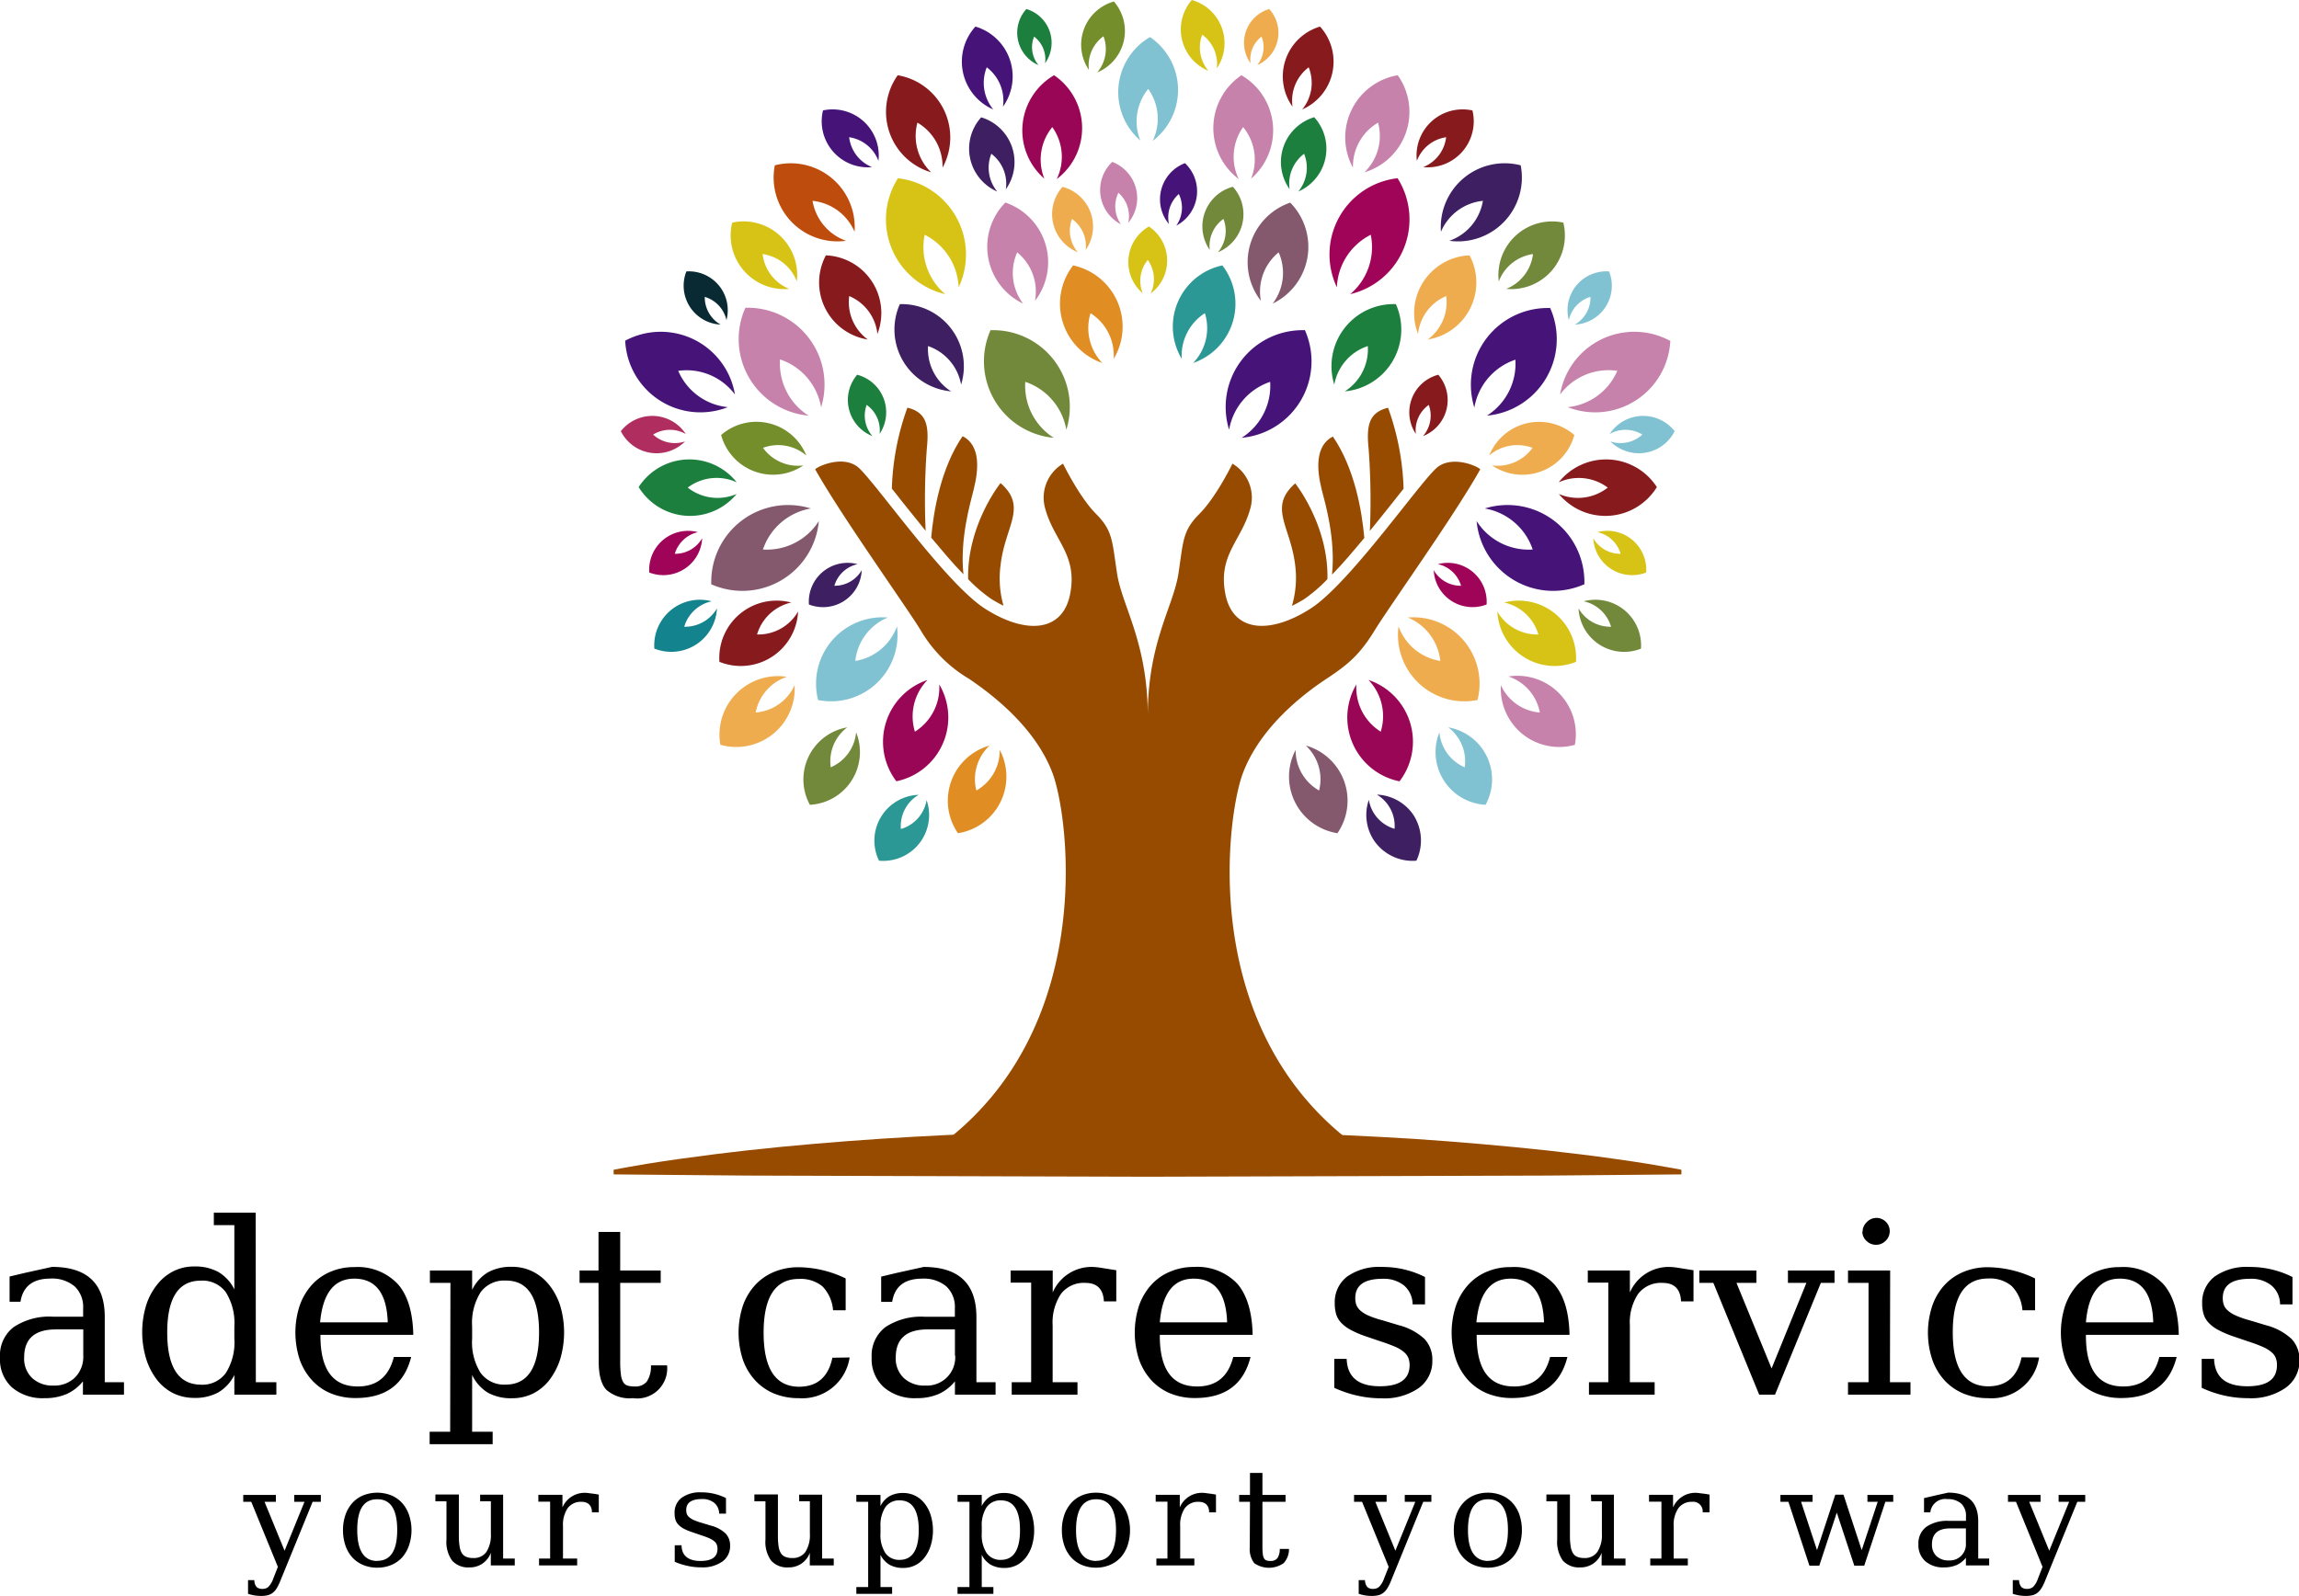 <svg xmlns="http://www.w3.org/2000/svg" viewBox="0 0 335.99 233.33"><defs><style>.cls-1{fill:#2b9895;}.cls-2{fill:#461378;}.cls-3{fill:#d7c316;}.cls-4{fill:#c682ab;}.cls-5{fill:#871a1d;}.cls-6{fill:#3e1f62;}.cls-7{fill:#1c7f3e;}.cls-8{fill:#748e2b;}.cls-9{fill:#990656;}.cls-10{fill:#80c2d2;}.cls-11{fill:#092a33;}.cls-12{fill:#af2e5f;}.cls-13{fill:#a00458;}.cls-14{fill:#13838e;}.cls-15{fill:#72893b;}.cls-16{fill:#e08d23;}.cls-17{fill:#be4c0d;}.cls-18{fill:#eeac4e;}.cls-19{fill:#84596d;}.cls-20{fill:#964b00;}</style></defs><g id="Layer_2" data-name="Layer 2"><g id="Layer_1-2" data-name="Layer 1"><path d="M15.31,192.53v9.53h2.81v1.82h-6v-1.95a6.43,6.43,0,0,1-2.39,1.86,8,8,0,0,1-3.22.6,6.9,6.9,0,0,1-4.78-1.59A5.53,5.53,0,0,1,0,198.44,5.2,5.2,0,0,1,2,194a9.41,9.41,0,0,1,5.74-1.52h4.41v-1.23a4.11,4.11,0,0,0-1.25-3.21,5.1,5.1,0,0,0-3.54-1.13q-3.82,0-4.37,3.39H1.4v-3.69l2.27-.54,1-.22,2.94-.65Q15.32,185.21,15.31,192.53Zm-3.14,5.64v-3.83h-4q-4.64,0-4.64,4.1a3.91,3.91,0,0,0,1.16,3,4.35,4.35,0,0,0,3.14,1.11A4.27,4.27,0,0,0,11,201.33,4.3,4.3,0,0,0,12.17,198.17Z"></path><path d="M37.39,202.06h3v1.82H34.25V201a6.09,6.09,0,0,1-2.33,2.54,7,7,0,0,1-3.55.81,6.9,6.9,0,0,1-3.08-.7,7,7,0,0,1-2.39-2,9.73,9.73,0,0,1-1.55-3.05,13.46,13.46,0,0,1,0-7.75,9.25,9.25,0,0,1,1.57-3,7.12,7.12,0,0,1,2.39-2,6.63,6.63,0,0,1,3.06-.71,7,7,0,0,1,3.55.81,6.09,6.09,0,0,1,2.33,2.54V179.1h-3v-1.82h6.12Zm-3.14-6.35V193.9a8.41,8.41,0,0,0-1.25-5,4.23,4.23,0,0,0-3.64-1.69q-4.92,0-4.92,7.58t4.92,7.63a4.23,4.23,0,0,0,3.64-1.7A8.36,8.36,0,0,0,34.25,195.71Z"></path><path d="M60.4,195.13H46.83v.13q0,7.43,5.46,7.42c2.79,0,4.54-1.44,5.27-4.31h2.53q-1.52,6-8.1,6a9.37,9.37,0,0,1-3.64-.68,7.71,7.71,0,0,1-2.77-1.94,8.79,8.79,0,0,1-1.78-3,12.7,12.7,0,0,1,0-7.9,8.91,8.91,0,0,1,1.76-3,7.67,7.67,0,0,1,2.72-1.93,8.71,8.71,0,0,1,3.5-.69,8.06,8.06,0,0,1,6.33,2.45C59.56,189.29,60.33,191.78,60.4,195.13Zm-3.73-1.82q-.21-6.39-4.89-6.39-4.41,0-5,6.39Z"></path><path d="M65.83,187.54h-3v-1.81H69v2.83A6.09,6.09,0,0,1,71.3,186a7,7,0,0,1,3.55-.81,6.71,6.71,0,0,1,3.05.71,7.19,7.19,0,0,1,2.41,2,9.44,9.44,0,0,1,1.57,3,13.69,13.69,0,0,1,0,7.75,10,10,0,0,1-1.56,3.05,7,7,0,0,1-2.39,2,6.87,6.87,0,0,1-3.08.7,7,7,0,0,1-3.55-.81A6.09,6.09,0,0,1,69,201v8.3h3v1.82H62.79v-1.82h3ZM69,193.9v1.81a8.36,8.36,0,0,0,1.25,5,4.25,4.25,0,0,0,3.64,1.7q4.89,0,4.89-7.63t-4.89-7.58a4.24,4.24,0,0,0-3.64,1.69A8.41,8.41,0,0,0,69,193.9Z"></path><path d="M87.47,187.54H84.7v-1.81h2.77v-5.64h3.17v5.64h5.92v1.81H90.64v11.55a13.37,13.37,0,0,0,.11,1.9,2.75,2.75,0,0,0,.34,1.07,1.08,1.08,0,0,0,.65.5,3.53,3.53,0,0,0,1,.12,2.12,2.12,0,0,0,1.79-.72,3.94,3.94,0,0,0,.6-2.36h2.36a4.39,4.39,0,0,1-5,4.79,5.13,5.13,0,0,1-3.87-1.22c-.75-.8-1.12-2.17-1.12-4.08Z"></path><path d="M124.17,198.44a7,7,0,0,1-7.45,5.95,9.27,9.27,0,0,1-3.6-.68,7.8,7.8,0,0,1-2.77-1.94,8.79,8.79,0,0,1-1.78-3,12.7,12.7,0,0,1,0-7.9,8.79,8.79,0,0,1,1.78-3,7.77,7.77,0,0,1,2.77-1.93,9.1,9.1,0,0,1,3.6-.69,16.07,16.07,0,0,1,6.87,1.64v4.65h-1.84a5.65,5.65,0,0,0-1.54-3.48,5,5,0,0,0-3.45-1.1q-5.16,0-5.16,7.86t5.16,7.9q4,0,4.89-4.24Z"></path><path d="M142.7,192.53v9.53h2.8v1.82h-5.94v-1.95a6.46,6.46,0,0,1-2.4,1.86,7.93,7.93,0,0,1-3.21.6,6.9,6.9,0,0,1-4.78-1.59,5.53,5.53,0,0,1-1.78-4.36,5.22,5.22,0,0,1,2-4.43,9.44,9.44,0,0,1,5.75-1.52h4.41v-1.23a4.11,4.11,0,0,0-1.25-3.21,5.1,5.1,0,0,0-3.54-1.13q-3.83,0-4.37,3.39h-1.61v-3.69l2.27-.54,1-.22,2.94-.65Q142.69,185.21,142.7,192.53Zm-3.14,5.64v-3.83h-4q-4.65,0-4.65,4.1a3.92,3.92,0,0,0,1.17,3,4.35,4.35,0,0,0,3.14,1.11,4.14,4.14,0,0,0,4.38-4.37Z"></path><path d="M163.14,185.69v4.55h-1.81q-.14-2.7-2.7-2.7a4.2,4.2,0,0,0-3.57,1.6,7.57,7.57,0,0,0-1.22,4.62v8.3h3.63v1.82h-9.61v-1.82h2.84V187.5h-3v-1.77h6.15v3.21a6.18,6.18,0,0,1,5.92-3.73,10,10,0,0,1,1.11.12Z"></path><path d="M183.07,195.13H169.5v.13q0,7.43,5.47,7.42,4.17,0,5.26-4.31h2.53q-1.5,6-8.1,6a9.37,9.37,0,0,1-3.64-.68,7.8,7.8,0,0,1-2.77-1.94,8.79,8.79,0,0,1-1.78-3,12.7,12.7,0,0,1,0-7.9,8.91,8.91,0,0,1,1.76-3A7.67,7.67,0,0,1,171,185.9a8.71,8.71,0,0,1,3.5-.69,8.06,8.06,0,0,1,6.33,2.45C182.23,189.29,183,191.78,183.07,195.13Zm-3.73-1.82c-.14-4.26-1.76-6.39-4.89-6.39q-4.41,0-4.95,6.39Z"></path><path d="M195,202.88v-4.23h1.81q.14,4,4.86,4,4.34,0,4.34-3.11a3,3,0,0,0-.17-1,2.23,2.23,0,0,0-.64-.87,4.87,4.87,0,0,0-1.29-.79,22.7,22.7,0,0,0-2.14-.79l-2.29-.78a13.92,13.92,0,0,1-2-.86,5.38,5.38,0,0,1-1.39-1,3.24,3.24,0,0,1-.79-1.25,5.39,5.39,0,0,1-.23-1.65,4.71,4.71,0,0,1,1.79-3.92,8.11,8.11,0,0,1,5.11-1.42,13.73,13.73,0,0,1,6.29,1.47v4h-1.81a3.66,3.66,0,0,0-1.23-2.74,4.72,4.72,0,0,0-3.15-1q-4,0-4,2.81a3,3,0,0,0,.15,1,2.18,2.18,0,0,0,.58.82,4.44,4.44,0,0,0,1.18.74,13,13,0,0,0,2,.68l2.5.75a8.66,8.66,0,0,1,3.71,2,4.4,4.4,0,0,1,1.14,3.13,4.82,4.82,0,0,1-2,4.05,8.85,8.85,0,0,1-5.47,1.49,15.79,15.79,0,0,1-3.45-.38A17,17,0,0,1,195,202.88Z"></path><path d="M229.38,195.13H215.81v.13q0,7.43,5.47,7.42,4.17,0,5.26-4.31h2.53q-1.5,6-8.1,6a9.41,9.41,0,0,1-3.64-.68,7.89,7.89,0,0,1-2.77-1.94,8.77,8.77,0,0,1-1.77-3,12.51,12.51,0,0,1,0-7.9,8.75,8.75,0,0,1,1.76-3,7.63,7.63,0,0,1,2.71-1.93,8.72,8.72,0,0,1,3.51-.69,8.05,8.05,0,0,1,6.32,2.45Q229.28,190.11,229.38,195.13Zm-3.73-1.82q-.19-6.39-4.88-6.39c-2.94,0-4.6,2.13-5,6.39Z"></path><path d="M247.5,185.69v4.55h-1.82q-.13-2.7-2.7-2.7a4.2,4.2,0,0,0-3.57,1.6,7.57,7.57,0,0,0-1.21,4.62v8.3h3.62v1.82h-9.6v-1.82h2.83V187.5h-3v-1.77h6.15v3.21a6.18,6.18,0,0,1,5.91-3.73,10,10,0,0,1,1.11.12Z"></path><path d="M257.1,203.88l-6.7-16.34h-2.05v-1.81h8.34v1.81h-2.91l5.13,12.51L264,187.54h-2.7v-1.81h6.81v1.81h-2l-6.7,16.34Z"></path><path d="M276.21,202.06h3v1.82h-9.13v-1.82h3V187.54h-3v-1.81h6.16Zm-4-22a1.9,1.9,0,0,1,.58-1.37,1.94,1.94,0,1,1,2.76,2.72,1.92,1.92,0,0,1-1.39.56,1.94,1.94,0,0,1-1.37-.56A1.86,1.86,0,0,1,272.17,180.09Z"></path><path d="M298,198.44a7,7,0,0,1-7.45,5.95,9.33,9.33,0,0,1-3.61-.68,7.89,7.89,0,0,1-2.77-1.94,8.77,8.77,0,0,1-1.77-3,12.51,12.51,0,0,1,0-7.9,8.77,8.77,0,0,1,1.77-3,7.86,7.86,0,0,1,2.77-1.93,9.15,9.15,0,0,1,3.61-.69,16.14,16.14,0,0,1,6.87,1.64v4.65h-1.85A5.65,5.65,0,0,0,294,188a4.91,4.91,0,0,0-3.45-1.1q-5.16,0-5.16,7.86t5.16,7.9q4,0,4.89-4.24Z"></path><path d="M318.42,195.13H304.85v.13q0,7.43,5.47,7.42,4.17,0,5.26-4.31h2.53q-1.5,6-8.1,6a9.41,9.41,0,0,1-3.64-.68,7.8,7.8,0,0,1-2.77-1.94,9,9,0,0,1-1.78-3,12.7,12.7,0,0,1,0-7.9,9.07,9.07,0,0,1,1.76-3,7.76,7.76,0,0,1,2.72-1.93,8.71,8.71,0,0,1,3.5-.69,8.06,8.06,0,0,1,6.33,2.45Q318.32,190.11,318.42,195.13Zm-3.73-1.82q-.19-6.39-4.89-6.39c-2.93,0-4.59,2.13-4.95,6.39Z"></path><path d="M321.77,202.88v-4.23h1.81q.14,4,4.85,4c2.9,0,4.34-1,4.34-3.11a2.8,2.8,0,0,0-.17-1,2.1,2.1,0,0,0-.63-.87,4.94,4.94,0,0,0-1.3-.79,22.38,22.38,0,0,0-2.13-.79l-2.29-.78a14.58,14.58,0,0,1-2-.86,5.32,5.32,0,0,1-1.38-1,3.13,3.13,0,0,1-.79-1.25,5.08,5.08,0,0,1-.24-1.65,4.72,4.72,0,0,1,1.8-3.92,8.09,8.09,0,0,1,5.11-1.42,13.76,13.76,0,0,1,6.29,1.47v4h-1.82a3.59,3.59,0,0,0-1.23-2.74,4.67,4.67,0,0,0-3.14-1q-4,0-4,2.81a3,3,0,0,0,.15,1,2,2,0,0,0,.58.82,4.28,4.28,0,0,0,1.18.74,13,13,0,0,0,1.95.68l2.49.75a8.6,8.6,0,0,1,3.71,2,4.41,4.41,0,0,1,1.15,3.13A4.82,4.82,0,0,1,334,202.9a8.85,8.85,0,0,1-5.47,1.49,15.66,15.66,0,0,1-3.45-.38A16.74,16.74,0,0,1,321.77,202.88Z"></path><path d="M39.93,230.79l.68-1.74-3.89-9.51H35.55v-1h4.77v1H38.66l2.93,7.15,2.91-7.15H43v-1h3.89v1H45.69l-4.77,11.68a7.68,7.68,0,0,1-.5,1,2.58,2.58,0,0,1-.58.64,2,2,0,0,1-.72.34,3.85,3.85,0,0,1-.95.1,5.94,5.94,0,0,1-1.92-.31v-2h.92a1.56,1.56,0,0,0,.33,1,1.16,1.16,0,0,0,.86.28,1.24,1.24,0,0,0,.87-.3A3.22,3.22,0,0,0,39.93,230.79Z"></path><path d="M55.14,229.17a5.22,5.22,0,0,1-2.06-.39,4.48,4.48,0,0,1-1.59-1.11,5,5,0,0,1-1-1.72,6.8,6.8,0,0,1-.36-2.27,6.66,6.66,0,0,1,.36-2.24,5.15,5.15,0,0,1,1-1.72,4.38,4.38,0,0,1,1.59-1.12,5.58,5.58,0,0,1,4.1,0,4.38,4.38,0,0,1,1.59,1.12,5,5,0,0,1,1,1.72,7,7,0,0,1,0,4.49,5.19,5.19,0,0,1-1,1.74,4.48,4.48,0,0,1-1.59,1.11A5.22,5.22,0,0,1,55.14,229.17Zm0-1q2.91,0,2.91-4.51t-2.91-4.49c-2,0-2.93,1.5-2.93,4.49S53.18,228.19,55.14,228.19Z"></path><path d="M70.17,218.5h3.36v9.34h1.7v1h-3.5V227a3.23,3.23,0,0,1-3.12,2.13,3.13,3.13,0,0,1-2.54-1,4.7,4.7,0,0,1-.82-3.09v-5.57H63.63v-1h3.43v6a10.06,10.06,0,0,0,.11,1.61,2.71,2.71,0,0,0,.35,1,1.36,1.36,0,0,0,.66.52,2.63,2.63,0,0,0,1,.16,2.21,2.21,0,0,0,1.91-.9,4.57,4.57,0,0,0,.65-2.67v-4.73H70.17Z"></path><path d="M87.51,218.49v2.59h-1c0-1-.56-1.54-1.54-1.54a2.4,2.4,0,0,0-2,.92,4.31,4.31,0,0,0-.69,2.63v4.75h2.07v1H78.78v-1H80.4v-8.32H78.68v-1H82.2v1.84a3.53,3.53,0,0,1,3.38-2.13,4.91,4.91,0,0,1,.63.07C86.53,218.33,87,218.39,87.51,218.49Z"></path><path d="M98.61,228.31v-2.42h1c0,1.53,1,2.3,2.77,2.3,1.65,0,2.48-.59,2.48-1.77a1.61,1.61,0,0,0-.1-.6,1.18,1.18,0,0,0-.36-.5,3.18,3.18,0,0,0-.74-.45c-.32-.14-.73-.29-1.22-.45l-1.31-.45a8.33,8.33,0,0,1-1.16-.48,3.28,3.28,0,0,1-.79-.57,1.86,1.86,0,0,1-.45-.71,3,3,0,0,1-.14-1,2.69,2.69,0,0,1,1-2.24,4.59,4.59,0,0,1,2.92-.81,7.84,7.84,0,0,1,3.59.84v2.27h-1a2.06,2.06,0,0,0-.71-1.57,2.7,2.7,0,0,0-1.79-.56c-1.54,0-2.31.53-2.31,1.6a1.72,1.72,0,0,0,.09.58,1.16,1.16,0,0,0,.33.46,2.58,2.58,0,0,0,.67.42,8.17,8.17,0,0,0,1.12.4l1.42.43a4.81,4.81,0,0,1,2.12,1.14,2.48,2.48,0,0,1,.66,1.78,2.75,2.75,0,0,1-1.12,2.32,5,5,0,0,1-3.12.85,8.5,8.5,0,0,1-2-.22A9.62,9.62,0,0,1,98.61,228.31Z"></path><path d="M116.79,218.5h3.36v9.34h1.7v1h-3.5V227a3.23,3.23,0,0,1-3.12,2.13,3.13,3.13,0,0,1-2.54-1,4.7,4.7,0,0,1-.82-3.09v-5.57h-1.62v-1h3.44v6a10.21,10.21,0,0,0,.1,1.61,2.71,2.71,0,0,0,.35,1,1.36,1.36,0,0,0,.66.52,2.63,2.63,0,0,0,1,.16,2.21,2.21,0,0,0,1.91-.9,4.57,4.57,0,0,0,.65-2.67v-4.73h-1.56Z"></path><path d="M126.88,219.54h-1.73v-1h3.53v1.63a3.46,3.46,0,0,1,1.33-1.46,4.09,4.09,0,0,1,2-.46,4,4,0,0,1,1.74.4,4,4,0,0,1,1.37,1.13,5.11,5.11,0,0,1,.9,1.72,7.63,7.63,0,0,1,0,4.44,5.5,5.5,0,0,1-.89,1.74,4,4,0,0,1-1.36,1.13,3.86,3.86,0,0,1-1.76.4,4,4,0,0,1-2-.46,3.46,3.46,0,0,1-1.33-1.46V232h1.7v1h-5.23v-1h1.73Zm1.8,3.63v1a4.84,4.84,0,0,0,.71,2.86,2.44,2.44,0,0,0,2.08,1c1.86,0,2.8-1.46,2.8-4.36s-.94-4.34-2.8-4.34a2.44,2.44,0,0,0-2.08,1A4.84,4.84,0,0,0,128.68,223.17Z"></path><path d="M141.68,219.54h-1.74v-1h3.54v1.63a3.46,3.46,0,0,1,1.33-1.46,4.09,4.09,0,0,1,2-.46,4,4,0,0,1,1.74.4,4,4,0,0,1,1.37,1.13,5.11,5.11,0,0,1,.9,1.72,7.86,7.86,0,0,1,0,4.44,5.5,5.5,0,0,1-.89,1.74,4,4,0,0,1-1.36,1.13,3.86,3.86,0,0,1-1.76.4,4,4,0,0,1-2-.46,3.46,3.46,0,0,1-1.33-1.46V232h1.7v1h-5.24v-1h1.74Zm1.8,3.63v1a4.84,4.84,0,0,0,.71,2.86,2.44,2.44,0,0,0,2.08,1c1.86,0,2.8-1.46,2.8-4.36s-.94-4.34-2.8-4.34a2.44,2.44,0,0,0-2.08,1A4.84,4.84,0,0,0,143.48,223.17Z"></path><path d="M160.19,229.17a5.29,5.29,0,0,1-2.06-.39,4.44,4.44,0,0,1-1.58-1.11,5.07,5.07,0,0,1-1-1.72,6.8,6.8,0,0,1-.36-2.27,6.66,6.66,0,0,1,.36-2.24,5.17,5.17,0,0,1,1-1.72,4.34,4.34,0,0,1,1.58-1.12,5.29,5.29,0,0,1,2.06-.39,5.15,5.15,0,0,1,2,.39,4.5,4.5,0,0,1,1.6,1.12,5,5,0,0,1,1,1.72,7.18,7.18,0,0,1,0,4.49,5.19,5.19,0,0,1-1,1.74,4.6,4.6,0,0,1-1.6,1.11A5.15,5.15,0,0,1,160.19,229.17Zm0-1q2.91,0,2.91-4.51t-2.91-4.49q-2.92,0-2.93,4.49T160.19,228.19Z"></path><path d="M177.71,218.49v2.59h-1c0-1-.56-1.54-1.54-1.54a2.4,2.4,0,0,0-2,.92,4.31,4.31,0,0,0-.69,2.63v4.75h2.07v1H169v-1h1.62v-8.32h-1.72v-1h3.52v1.84a3.51,3.51,0,0,1,3.37-2.13,4.83,4.83,0,0,1,.64.07C176.73,218.33,177.16,218.39,177.71,218.49Z"></path><path d="M182.68,219.54H181.1v-1h1.58v-3.22h1.82v3.22h3.38v1H184.5v6.6a7.76,7.76,0,0,0,.06,1.09,1.62,1.62,0,0,0,.19.61.64.64,0,0,0,.37.28,1.93,1.93,0,0,0,.57.07,1.22,1.22,0,0,0,1-.41,2.36,2.36,0,0,0,.34-1.35h1.35a3,3,0,0,1-.78,2.08,3.76,3.76,0,0,1-4.3,0,3.41,3.41,0,0,1-.65-2.34Z"></path><path d="M202.26,230.79l.69-1.74-3.89-9.51h-1.17v-1h4.76v1H201l2.93,7.15,2.91-7.15h-1.54v-1h3.89v1H208l-4.76,11.68a6.58,6.58,0,0,1-.51,1,2.4,2.4,0,0,1-.58.64,1.84,1.84,0,0,1-.72.34,3.79,3.79,0,0,1-.95.1,5.88,5.88,0,0,1-1.91-.31v-2h.92a1.56,1.56,0,0,0,.33,1,1.14,1.14,0,0,0,.86.28,1.28,1.28,0,0,0,.87-.3A3.1,3.1,0,0,0,202.26,230.79Z"></path><path d="M217.47,229.17a5.29,5.29,0,0,1-2.06-.39,4.44,4.44,0,0,1-1.58-1.11,4.91,4.91,0,0,1-1-1.72,6.8,6.8,0,0,1-.36-2.27,6.66,6.66,0,0,1,.36-2.24,5,5,0,0,1,1-1.72,4.34,4.34,0,0,1,1.58-1.12,5.29,5.29,0,0,1,2.06-.39,5.22,5.22,0,0,1,2,.39,4.38,4.38,0,0,1,1.59,1.12,4.87,4.87,0,0,1,1,1.72,7.18,7.18,0,0,1,0,4.49,5.05,5.05,0,0,1-1,1.74,4.48,4.48,0,0,1-1.59,1.11A5.22,5.22,0,0,1,217.47,229.17Zm0-1q2.91,0,2.91-4.51t-2.91-4.49q-2.92,0-2.93,4.49T217.47,228.19Z"></path><path d="M232.51,218.5h3.36v9.34h1.69v1h-3.49V227a3.24,3.24,0,0,1-3.13,2.13,3.15,3.15,0,0,1-2.54-1,4.76,4.76,0,0,1-.82-3.09v-5.57H226v-1h3.44v6a10.06,10.06,0,0,0,.11,1.61,2.71,2.71,0,0,0,.35,1,1.33,1.33,0,0,0,.65.52,2.72,2.72,0,0,0,1,.16,2.2,2.2,0,0,0,1.9-.9,4.49,4.49,0,0,0,.66-2.67v-4.73h-1.56Z"></path><path d="M249.84,218.49v2.59h-1a1.4,1.4,0,0,0-1.54-1.54,2.4,2.4,0,0,0-2,.92,4.25,4.25,0,0,0-.7,2.63v4.75h2.07v1h-5.49v-1h1.63v-8.32H241v-1h3.51v1.84a3.54,3.54,0,0,1,3.38-2.13,5,5,0,0,1,.64.07C248.86,218.33,249.3,218.39,249.84,218.49Z"></path><path d="M269.42,218.5l2.66,8.11,2.34-7.07h-1.5v-1h3.77v1h-1.15l-3.09,9.34H271l-2.56-7.76-2.56,7.76h-1.44l-3.07-9.34h-1.17v-1h4.7v1h-1.68l2.33,7.07,2.67-8.11Z"></path><path d="M289.11,222.39v5.45h1.6v1h-3.4v-1.12a3.69,3.69,0,0,1-1.37,1.07,4.67,4.67,0,0,1-1.83.34,3.94,3.94,0,0,1-2.74-.91,3.14,3.14,0,0,1-1-2.49,3,3,0,0,1,1.15-2.53,5.36,5.36,0,0,1,3.28-.87h2.52v-.7a2.38,2.38,0,0,0-.71-1.84,2.92,2.92,0,0,0-2-.64,2.19,2.19,0,0,0-2.5,1.93h-.92V219l1.3-.3.55-.13,1.68-.37C287.63,218.21,289.11,219.61,289.11,222.39Zm-1.8,3.22v-2.18H285c-1.77,0-2.65.78-2.65,2.34a2.25,2.25,0,0,0,.66,1.71,2.5,2.5,0,0,0,1.8.63,2.35,2.35,0,0,0,2.5-2.5Z"></path><path d="M297.83,230.79l.68-1.74-3.88-9.51h-1.17v-1h4.76v1h-1.66l2.93,7.15,2.91-7.15h-1.54v-1h3.89v1h-1.16l-4.76,11.68a6.58,6.58,0,0,1-.51,1,2.4,2.4,0,0,1-.58.64,1.84,1.84,0,0,1-.72.34,3.79,3.79,0,0,1-.95.1,5.88,5.88,0,0,1-1.91-.31v-2h.92a1.56,1.56,0,0,0,.33,1,1.14,1.14,0,0,0,.86.28,1.28,1.28,0,0,0,.87-.3A3.1,3.1,0,0,0,297.83,230.79Z"></path><path class="cls-1" d="M178.64,38.8a9.15,9.15,0,0,1-4.27,14.26,7.33,7.33,0,0,0,1.72-7.28,7.36,7.36,0,0,0-3.38,6.68,9.15,9.15,0,0,1,5.93-13.66Z"></path><path class="cls-2" d="M190.69,48.23A11.22,11.22,0,0,1,181.46,64a9,9,0,0,0,4.17-8.18,9,9,0,0,0-6,7,11.23,11.23,0,0,1,11-14.55Z"></path><path class="cls-3" d="M131.21,26.09A11.22,11.22,0,0,0,138.14,43a9,9,0,0,1-3-8.68A9,9,0,0,1,140.1,42a11.23,11.23,0,0,0-8.89-15.95Z"></path><path class="cls-4" d="M146.93,29.61a9.21,9.21,0,0,0,2.59,14.77,7.4,7.4,0,0,1-.86-7.49,7.4,7.4,0,0,1,2.6,7.08,9.22,9.22,0,0,0-4.33-14.36Z"></path><path class="cls-5" d="M131.2,11a9.22,9.22,0,0,0,4.88,14.19,7.39,7.39,0,0,1-2-7.26,7.4,7.4,0,0,1,3.67,6.58A9.22,9.22,0,0,0,131.2,11Z"></path><path class="cls-6" d="M143.4,17.15A6.83,6.83,0,0,0,145.74,28a5.48,5.48,0,0,1-.86-5.52A5.49,5.49,0,0,1,147,27.67a6.84,6.84,0,0,0-3.61-10.52Z"></path><path class="cls-7" d="M150,1.32a5.16,5.16,0,0,0,1.77,8.2,4.12,4.12,0,0,1-.64-4.17,4.15,4.15,0,0,1,1.6,3.9A5.15,5.15,0,0,0,150,1.32Z"></path><path class="cls-2" d="M142.55,3.89A7.62,7.62,0,0,0,145.16,16a6.13,6.13,0,0,1-.95-6.16,6.12,6.12,0,0,1,2.37,5.76,7.61,7.61,0,0,0-4-11.71Z"></path><path class="cls-8" d="M162.79.22a6.56,6.56,0,0,0-3.65,10,5.26,5.26,0,0,1,2.13-4.92,5.27,5.27,0,0,1-.92,5.29A6.56,6.56,0,0,0,162.79.22Z"></path><path class="cls-3" d="M174.18,0a6.56,6.56,0,0,1,3.65,10,5.28,5.28,0,0,0-2.13-4.93,5.28,5.28,0,0,0,.91,5.29A6.56,6.56,0,0,1,174.18,0Z"></path><path class="cls-9" d="M154.05,11a9.33,9.33,0,0,0-1.42,15.12,7.49,7.49,0,0,1,1.16-7.54,7.5,7.5,0,0,1,.65,7.6A9.34,9.34,0,0,0,154.05,11Z"></path><path class="cls-10" d="M168.07,5.42a9.33,9.33,0,0,0-1.42,15.12A7.49,7.49,0,0,1,167.81,13a7.5,7.5,0,0,1,.65,7.6,9.34,9.34,0,0,0-.39-15.18Z"></path><path class="cls-6" d="M131.51,44.46A9.08,9.08,0,0,0,139,57.21a7.31,7.31,0,0,1-3.37-6.62,7.3,7.3,0,0,1,4.83,5.64,9.09,9.09,0,0,0-8.93-11.77Z"></path><path class="cls-7" d="M125.3,54.75a5.68,5.68,0,0,0,2.2,9,4.56,4.56,0,0,1-.84-4.56,4.55,4.55,0,0,1,1.89,4.24,5.67,5.67,0,0,0-3.25-8.64Z"></path><path class="cls-11" d="M100.31,39.68a5.69,5.69,0,0,0,5,7.77A4.58,4.58,0,0,1,103,43.4a4.58,4.58,0,0,1,3.17,3.4,5.68,5.68,0,0,0-5.89-7.12Z"></path><path class="cls-12" d="M90.72,63a5.83,5.83,0,0,0,4.65,3.23,5.89,5.89,0,0,0,4.75-1.7,4.7,4.7,0,0,1-4.67-1,4.68,4.68,0,0,1,4.78-.08,5.85,5.85,0,0,0-9.51-.4Z"></path><path class="cls-13" d="M94.86,83.68a5.68,5.68,0,0,0,7.76-5,4.56,4.56,0,0,1-4,2.28A4.58,4.58,0,0,1,102,77.79a5.68,5.68,0,0,0-7.11,5.89Z"></path><path class="cls-14" d="M95.65,94.82a6.68,6.68,0,0,0,9.13-5.88A5.39,5.39,0,0,1,100,91.62a5.34,5.34,0,0,1,4-3.72,6.67,6.67,0,0,0-8.37,6.92Z"></path><path class="cls-6" d="M118.18,88.35a5.66,5.66,0,0,0,7.76-5,4.56,4.56,0,0,1-4,2.28,4.55,4.55,0,0,1,3.39-3.16,5.67,5.67,0,0,0-7.11,5.88Z"></path><path class="cls-5" d="M105.19,96.77a8.38,8.38,0,0,0,11.45-7.38,6.7,6.7,0,0,1-6,3.36,6.74,6.74,0,0,1,5-4.67,8.38,8.38,0,0,0-10.5,8.69Z"></path><path class="cls-15" d="M118.36,117.65a7.72,7.72,0,0,0,6.76-10.59,6.18,6.18,0,0,1-3.71,5.11,6.2,6.2,0,0,1,2.41-5.84,7.73,7.73,0,0,0-5.46,11.32Z"></path><path class="cls-16" d="M140,121.8a8.36,8.36,0,0,0,6.11-12.17,6.72,6.72,0,0,1-3.42,5.93,6.72,6.72,0,0,1,1.93-6.57A8.37,8.37,0,0,0,140,121.8Z"></path><path class="cls-5" d="M120.7,37.33a8.44,8.44,0,0,0,6.12,12.3,6.77,6.77,0,0,1-2.71-6.35,6.78,6.78,0,0,1,4.12,5.54,8.44,8.44,0,0,0-7.53-11.49Z"></path><path class="cls-17" d="M113.23,24.2a9.33,9.33,0,0,0,10.42,11,7.5,7.5,0,0,1-4.9-5.84,7.49,7.49,0,0,1,6.14,4.52,9.34,9.34,0,0,0-11.66-9.71Z"></path><path class="cls-4" d="M108.93,45a11.23,11.23,0,0,0,9.24,15.76A9,9,0,0,1,114,52.54a9,9,0,0,1,6,7,11.23,11.23,0,0,0-11-14.55Z"></path><path class="cls-8" d="M105.4,63.63a7.87,7.87,0,0,0,12,4.41,6.3,6.3,0,0,1-5.89-2.57,6.31,6.31,0,0,1,6.33,1.12,7.86,7.86,0,0,0-12.45-3Z"></path><path class="cls-7" d="M93.34,71.21a8.82,8.82,0,0,0,14.32,1,7.06,7.06,0,0,1-7.15-.93,7,7,0,0,1,7.16-.77,8.82,8.82,0,0,0-14.33.69Z"></path><path class="cls-18" d="M105.3,108.88a8.54,8.54,0,0,0,10.83-8.72,6.84,6.84,0,0,1-5.69,4A6.85,6.85,0,0,1,115,98.94a8.55,8.55,0,0,0-9.72,9.94Z"></path><path class="cls-1" d="M128.48,125.82a6.7,6.7,0,0,0,6.94-8.86,5.31,5.31,0,0,1-3.76,4.23,5.31,5.31,0,0,1,2.6-5,6.7,6.7,0,0,0-5.78,9.66Z"></path><path class="cls-2" d="M91.37,49.82a11,11,0,0,0,15,9.7,8.82,8.82,0,0,1-7.25-5.31,8.82,8.82,0,0,1,8.29,3.46,11,11,0,0,0-16.07-7.85Z"></path><path class="cls-3" d="M107,32.57a7.85,7.85,0,0,0,8.35,9.66,6.28,6.28,0,0,1-3.9-5.09,6.29,6.29,0,0,1,5,4,7.84,7.84,0,0,0-9.43-8.6Z"></path><path class="cls-2" d="M120.28,16.14a6.73,6.73,0,0,0,7.16,8.29,5.4,5.4,0,0,1-3.34-4.37,5.41,5.41,0,0,1,4.28,3.46,6.74,6.74,0,0,0-8.1-7.38Z"></path><path class="cls-19" d="M103.92,85.4a11.22,11.22,0,0,0,15.75-9.23,9,9,0,0,1-8.17,4.16,9,9,0,0,1,7-6,11.23,11.23,0,0,0-14.55,11Z"></path><path class="cls-9" d="M131,114.21a9.52,9.52,0,0,0,6.27-14.16,7.62,7.62,0,0,1-3.56,6.91,7.63,7.63,0,0,1,1.84-7.56A9.53,9.53,0,0,0,131,114.21Z"></path><path class="cls-10" d="M119.54,102.33a9.71,9.71,0,0,0,11.55-10.77A7.8,7.8,0,0,1,125,96.62a7.76,7.76,0,0,1,4.75-6.35,9.71,9.71,0,0,0-10.19,12.06Z"></path><path class="cls-13" d="M204.27,26.09A11.23,11.23,0,0,1,197.33,43a9,9,0,0,0,3-8.68A9,9,0,0,0,195.38,42a11.22,11.22,0,0,1,8.89-15.95Z"></path><path class="cls-19" d="M188.55,29.61A9.21,9.21,0,0,1,186,44.38a7.42,7.42,0,0,0,.87-7.49,7.4,7.4,0,0,0-2.6,7.08,9.2,9.2,0,0,1,4.33-14.36Z"></path><path class="cls-4" d="M204.27,11a9.22,9.22,0,0,1-4.87,14.19,7.4,7.4,0,0,0,2-7.26,7.4,7.4,0,0,0-3.67,6.58A9.22,9.22,0,0,1,204.27,11Z"></path><path class="cls-7" d="M192.08,17.15A6.83,6.83,0,0,1,189.74,28a5.47,5.47,0,0,0,.85-5.52,5.47,5.47,0,0,0-2.12,5.17,6.84,6.84,0,0,1,3.61-10.52Z"></path><path class="cls-18" d="M185.49,1.32a5.15,5.15,0,0,1-1.76,8.2,4.15,4.15,0,0,0,.64-4.17,4.15,4.15,0,0,0-1.6,3.9,5.15,5.15,0,0,1,2.72-7.93Z"></path><path class="cls-5" d="M192.92,3.89A7.62,7.62,0,0,1,190.31,16a6.11,6.11,0,0,0,.95-6.16,6.1,6.1,0,0,0-2.36,5.76,7.6,7.6,0,0,1,4-11.71Z"></path><path class="cls-15" d="M180.2,27.32A6,6,0,0,1,178,36.87,4.83,4.83,0,0,0,178.8,32a4.86,4.86,0,0,0-2,4.53,6,6,0,0,1,3.35-9.22Z"></path><path class="cls-16" d="M156.83,38.8a9.15,9.15,0,0,0,4.27,14.26,7.36,7.36,0,0,1-1.72-7.28,7.34,7.34,0,0,1,3.38,6.68,9.15,9.15,0,0,0-5.93-13.66Z"></path><path class="cls-15" d="M144.78,48.23A11.23,11.23,0,0,0,154,64a9,9,0,0,1-4.16-8.18,9,9,0,0,1,6,7,11.21,11.21,0,0,0-11-14.55Z"></path><path class="cls-18" d="M155.28,27.32a6,6,0,0,0,2.23,9.55,4.85,4.85,0,0,1-.84-4.86,4.86,4.86,0,0,1,2,4.53,6,6,0,0,0-3.35-9.22Z"></path><path class="cls-3" d="M167.91,33.11a6,6,0,0,0-.91,9.76,4.84,4.84,0,0,1,.74-4.87,4.83,4.83,0,0,1,.42,4.91,6,6,0,0,0-.25-9.8Z"></path><path class="cls-4" d="M162.55,23.67a5.66,5.66,0,0,1,2.34,8.91,4.54,4.54,0,0,0-1.44-4.4,4.55,4.55,0,0,0,.37,4.61,5.65,5.65,0,0,1-1.27-9.12Z"></path><path class="cls-2" d="M173.18,23.85a5.66,5.66,0,0,0-2.34,8.91,4.55,4.55,0,0,1,1.44-4.4,4.57,4.57,0,0,1-.37,4.62,5.66,5.66,0,0,0,1.27-9.13Z"></path><path class="cls-4" d="M181.43,11a9.33,9.33,0,0,1,1.41,15.12,7.47,7.47,0,0,0-1.16-7.54,7.49,7.49,0,0,0-.64,7.6A9.33,9.33,0,0,1,181.43,11Z"></path><path class="cls-7" d="M204,44.46a9.08,9.08,0,0,1-7.46,12.75,7.29,7.29,0,0,0,3.36-6.62A7.3,7.3,0,0,0,195,56.23,9.08,9.08,0,0,1,204,44.46Z"></path><path class="cls-5" d="M210.17,54.75a5.66,5.66,0,0,1-2.2,9,4.56,4.56,0,0,0,.84-4.56,4.55,4.55,0,0,0-1.89,4.24,5.68,5.68,0,0,1,3.25-8.64Z"></path><path class="cls-10" d="M235.16,39.68a5.68,5.68,0,0,1-5,7.77,4.56,4.56,0,0,0,2.28-4.05,4.56,4.56,0,0,0-3.16,3.4,5.67,5.67,0,0,1,5.88-7.12Z"></path><path class="cls-10" d="M244.76,63a5.85,5.85,0,0,1-4.66,3.23,5.91,5.91,0,0,1-4.75-1.7,4.7,4.7,0,0,0,4.67-1,4.68,4.68,0,0,0-4.78-.08,5.86,5.86,0,0,1,9.52-.4Z"></path><path class="cls-3" d="M240.62,83.68a5.69,5.69,0,0,1-7.77-5,4.56,4.56,0,0,0,4,2.28,4.55,4.55,0,0,0-3.39-3.17,5.68,5.68,0,0,1,7.12,5.89Z"></path><path class="cls-15" d="M239.83,94.82a6.67,6.67,0,0,1-9.13-5.88,5.37,5.37,0,0,0,4.75,2.68,5.34,5.34,0,0,0-4-3.72,6.67,6.67,0,0,1,8.37,6.92Z"></path><path class="cls-13" d="M217.3,88.35a5.68,5.68,0,0,1-7.77-5,4.56,4.56,0,0,0,4,2.28,4.53,4.53,0,0,0-3.39-3.16,5.68,5.68,0,0,1,7.12,5.88Z"></path><path class="cls-3" d="M230.28,96.77a8.38,8.38,0,0,1-11.45-7.38,6.71,6.71,0,0,0,6,3.36,6.71,6.71,0,0,0-5-4.67,8.38,8.38,0,0,1,10.49,8.69Z"></path><path class="cls-10" d="M217.11,117.65a7.72,7.72,0,0,1-6.75-10.59,6.18,6.18,0,0,0,3.7,5.11,6.21,6.21,0,0,0-2.4-5.84,7.72,7.72,0,0,1,5.45,11.32Z"></path><path class="cls-19" d="M195.46,121.8a8.37,8.37,0,0,1-6.11-12.17,6.74,6.74,0,0,0,3.43,5.93,6.73,6.73,0,0,0-1.94-6.57,8.37,8.37,0,0,1,4.62,12.81Z"></path><path class="cls-18" d="M214.77,37.33a8.44,8.44,0,0,1-6.11,12.3,6.78,6.78,0,0,0,2.7-6.35,6.78,6.78,0,0,0-4.12,5.54,8.45,8.45,0,0,1,7.53-11.49Z"></path><path class="cls-6" d="M222.25,24.2a9.33,9.33,0,0,1-10.43,11,7.48,7.48,0,0,0,4.9-5.84,7.48,7.48,0,0,0-6.13,4.52,9.33,9.33,0,0,1,11.66-9.71Z"></path><path class="cls-2" d="M226.54,45a11.23,11.23,0,0,1-9.23,15.76,9,9,0,0,0,4.16-8.18,9,9,0,0,0-6,7,11.22,11.22,0,0,1,11-14.55Z"></path><path class="cls-18" d="M230.07,63.63a7.86,7.86,0,0,1-12,4.41,6.31,6.31,0,0,0,5.9-2.57,6.31,6.31,0,0,0-6.33,1.12,7.86,7.86,0,0,1,12.44-3Z"></path><path class="cls-5" d="M242.14,71.21a8.82,8.82,0,0,1-14.32,1,7.06,7.06,0,0,0,7.15-.93,7.07,7.07,0,0,0-7.17-.77,8.83,8.83,0,0,1,14.34.69Z"></path><path class="cls-4" d="M230.17,108.88a8.53,8.53,0,0,1-10.82-8.72,6.83,6.83,0,0,0,5.69,4,6.87,6.87,0,0,0-4.58-5.27,8.54,8.54,0,0,1,9.71,9.94Z"></path><path class="cls-6" d="M207,125.82a6.82,6.82,0,0,1-6.15-2.89,6.75,6.75,0,0,1-.8-6,5.32,5.32,0,0,0,3.76,4.23,5.32,5.32,0,0,0-2.59-5,6.79,6.79,0,0,1,5.29,2.89A6.87,6.87,0,0,1,207,125.82Z"></path><path class="cls-4" d="M244.11,49.82a11,11,0,0,1-15,9.7,8.82,8.82,0,0,0,7.25-5.31A8.82,8.82,0,0,0,228,57.67a11,11,0,0,1,16.07-7.85Z"></path><path class="cls-15" d="M228.48,32.57a7.84,7.84,0,0,1-8.34,9.66,6.31,6.31,0,0,0,3.9-5.09,6.3,6.3,0,0,0-5,4,7.85,7.85,0,0,1,9.43-8.6Z"></path><path class="cls-5" d="M215.19,16.14A6.73,6.73,0,0,1,208,24.43a5.39,5.39,0,0,0,3.35-4.37,5.4,5.4,0,0,0-4.28,3.46,6.73,6.73,0,0,1,8.09-7.38Z"></path><path class="cls-2" d="M231.56,85.4a11.23,11.23,0,0,1-15.76-9.23A9,9,0,0,0,224,80.33a9,9,0,0,0-7-6,11.23,11.23,0,0,1,14.55,11Z"></path><path class="cls-9" d="M204.49,114.21a9.51,9.51,0,0,1-6.26-14.16,7.6,7.6,0,0,0,3.56,6.91A7.66,7.66,0,0,0,200,99.4a9.52,9.52,0,0,1,4.54,14.81Z"></path><path class="cls-18" d="M215.93,102.33a9.7,9.7,0,0,1-11.54-10.77,7.8,7.8,0,0,0,6.11,5.06,7.78,7.78,0,0,0-4.75-6.35,9.69,9.69,0,0,1,10.18,12.06Z"></path><path class="cls-20" d="M135.28,77.6a102.18,102.18,0,0,1,.17-12c.33-3.25.05-5.32-2.84-6a37.91,37.91,0,0,0-2.27,11.83c.39.49.81,1,1.26,1.59C132.7,74.41,134,76,135.28,77.6Z"></path><path class="cls-20" d="M142.32,71.47c.71-2.85,1-6.35-1.64-7.71-3.2,4.68-4.25,11-4.59,14.83,1.69,2,3.08,3.7,4.71,5.36C140.27,78.79,141.77,73.69,142.32,71.47Z"></path><path class="cls-20" d="M141.49,84.66a21.63,21.63,0,0,0,3.37,2.89,18.5,18.5,0,0,0,1.8,1,14.46,14.46,0,0,1-.43-5.93c.64-5.73,4-8.48,0-12C146.2,70.63,141.31,76.77,141.49,84.66Z"></path><path class="cls-20" d="M204.36,171.32H131.12c30-15.59,25.28-51.38,22.73-58.23s-9-11.66-12.2-13.84a19.94,19.94,0,0,1-7.11-7.14C132.36,88.54,123,75.49,119.13,68.6c.58-.54,4-2,6.16-.39s12.79,17,18.65,20.76,11.36,3.54,12.46-2.15-2.33-7.76-3.61-12.35a5.77,5.77,0,0,1,2.57-6.69s2.36,4.87,4.83,7.35,2.34,4,3.07,8.74,4.48,10.06,4.48,20.77c0-10.71,3.75-16,4.48-20.77s.58-6.26,3.06-8.74,4.84-7.35,4.84-7.35a5.77,5.77,0,0,1,2.57,6.69c-1.29,4.59-4.71,6.67-3.61,12.35s6.59,5.91,12.45,2.15S208,69.77,210.19,68.21s5.57-.15,6.15.39c-3.86,6.89-13.22,19.94-15.41,23.51s-3.86,5-7.1,7.14-9.66,7-12.21,13.84S174.33,155.73,204.36,171.32Z"></path><path class="cls-20" d="M200.2,77.6c1.32-1.61,2.57-3.19,3.67-4.57.45-.58.88-1.1,1.26-1.59a37.91,37.91,0,0,0-2.27-11.83c-2.89.69-3.17,2.76-2.84,6A102.2,102.2,0,0,1,200.2,77.6Z"></path><path class="cls-20" d="M194.67,84c1.63-1.66,3-3.31,4.72-5.36-.34-3.87-1.39-10.15-4.6-14.83-2.62,1.36-2.35,4.86-1.64,7.71C193.71,73.69,195.2,78.79,194.67,84Z"></path><path class="cls-20" d="M188.81,88.57a18.62,18.62,0,0,0,1.81-1A22.09,22.09,0,0,0,194,84.66c.18-7.89-4.71-14-4.71-14-4,3.53-.66,6.28,0,12A14.46,14.46,0,0,1,188.81,88.57Z"></path><path class="cls-20" d="M89.68,171l1.22-.23,1.22-.22,2.44-.42c1.62-.26,3.25-.51,4.88-.73s3.25-.44,4.88-.65,3.25-.38,4.87-.58c6.51-.72,13-1.26,19.52-1.7q19.51-1.26,39-1.22t39,1.24c6.5.44,13,1,19.51,1.7,3.25.37,6.5.75,9.76,1.22,1.62.22,3.25.47,4.88.73l2.44.42,1.21.21,1.22.23v.68l-19.51.17-19.51.06-39,.11-39-.11-19.52-.06-19.51-.17Z"></path></g></g></svg>